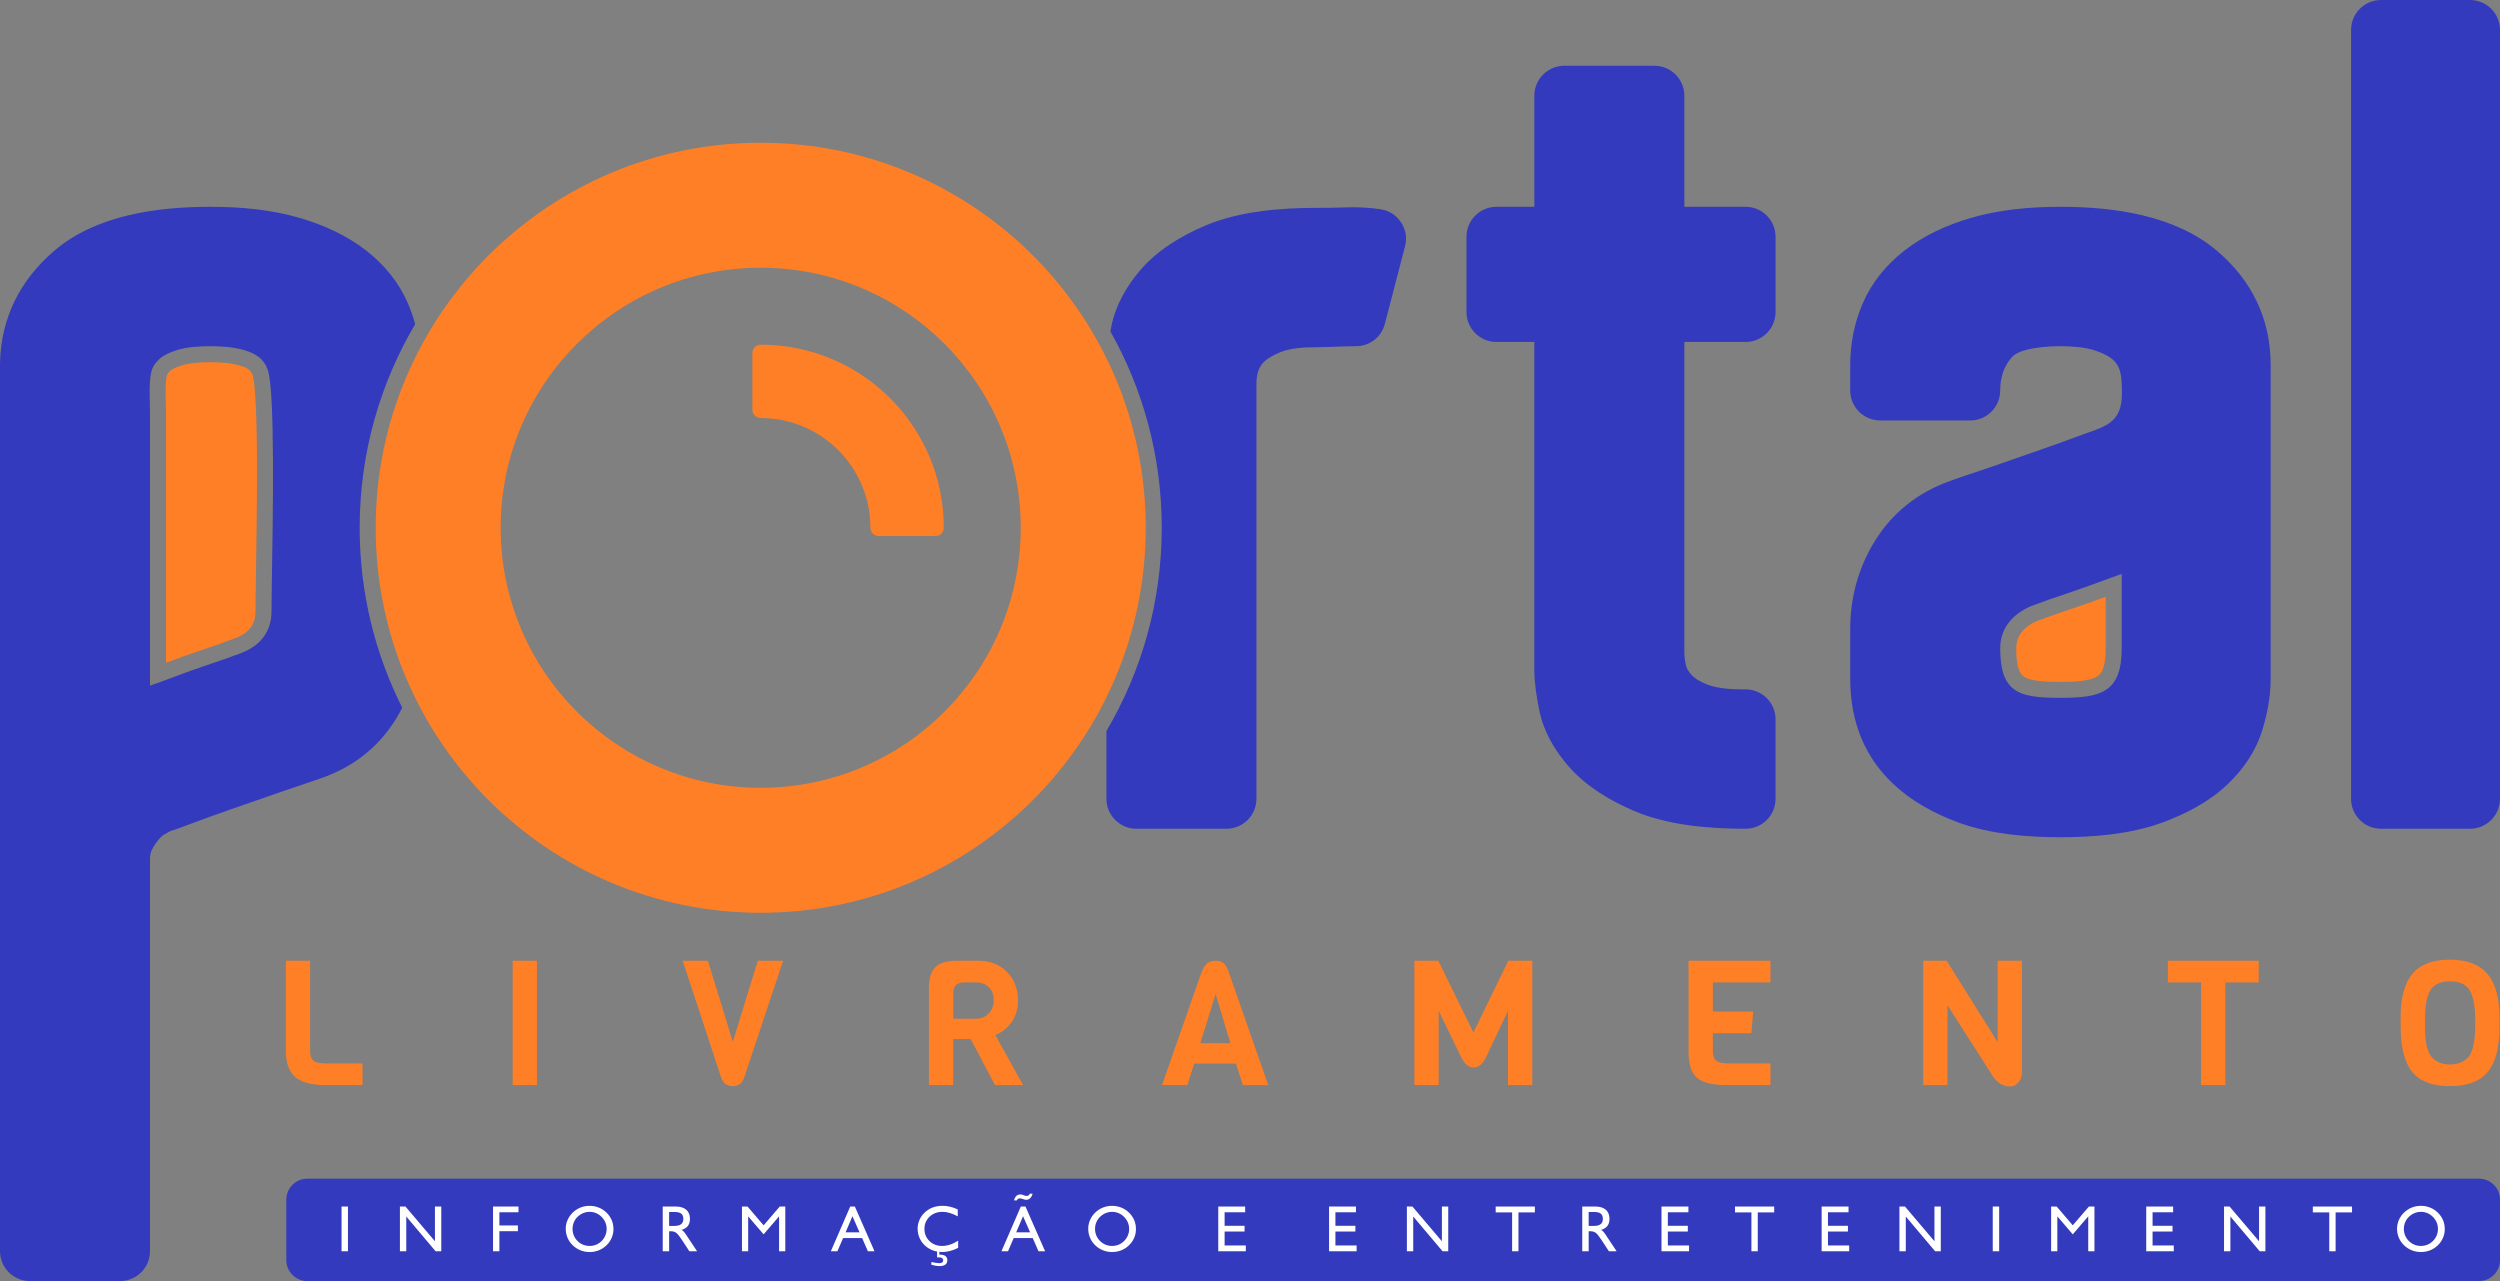 <?xml version="1.0" encoding="UTF-8"?>
<!DOCTYPE svg PUBLIC "-//W3C//DTD SVG 1.1//EN" "http://www.w3.org/Graphics/SVG/1.1/DTD/svg11.dtd">
<!-- Creator: CorelDRAW 2021 (64 Bit Versão de avaliação) -->
<svg xmlns="http://www.w3.org/2000/svg" xml:space="preserve" width="162.295mm" height="83.165mm" version="1.1" style="shape-rendering:geometrirecision; text-rendering:geometrirecision; image-rendering:optimizeQuality; fill-rule:evenodd; clip-rule:evenodd"
viewBox="0 0 16229.5 8316.45"
 xmlns:xlink="http://www.w3.org/1999/xlink"
 xmlns:xodm="http://www.corel.com/coreldraw/odm/2003">
 <rect x="0" y="0" width="16229.5" height="8316.45" fill="#808080" stroke="none"/>
 <defs>
  <style type="text/css">
   <![CDATA[
    .fil1 {fill:#333ABD}
    .fil2 {fill:#FF7F26}
    .fil3 {fill:#FF7F26}
    .fil0 {fill:#FF7F26;fill-rule:nonzero}
    .fil4 {fill:white;fill-rule:nonzero}
   ]]>
  </style>
 </defs>
 <g id="Camada_x0020_1">
  <path class="fil0" d="M2353.23 7044.17l-240.38 0c-90.72,0 -156.29,-17.58 -196.73,-52.73 -40.45,-35.15 -60.67,-92.41 -60.67,-171.78l0 -582.82 157.61 0 0 582.82c0,31.75 7.18,53.67 21.55,65.77 14.36,12.09 40.44,18.14 78.24,18.14l240.38 0 0 140.6zm1132.37 0l-157.61 0 0 -807.33 157.61 0 0 807.33zm1598.41 -807.33l-253.99 761.97c-13.61,34.78 -37.8,52.16 -72.57,52.16 -36.29,0 -61.23,-17.38 -74.84,-52.16l-250.59 -761.97 163.28 0 162.15 526.13 162.14 -526.13 164.42 0zm1557.58 807.33l-182.56 0 -157.61 -299.35 -113.39 0 0 299.35 -157.61 0 0 -633.84c0,-60.48 13.99,-104.51 41.96,-132.1 27.97,-27.59 74.83,-41.39 140.6,-41.39l133.8 0c80.13,0 143.81,24.38 191.06,73.14 47.24,48.75 70.87,110.55 70.87,185.39 0,54.42 -14.18,101.48 -42.52,141.17 -28.35,39.68 -63.31,67.09 -104.89,82.2l180.29 325.43zm-305.02 -430.88c33.26,0 60.67,-11.53 82.21,-34.58 21.54,-23.06 32.32,-51.78 32.32,-86.18 0,-34.39 -10.4,-62.17 -31.19,-83.34 -20.78,-21.16 -48.56,-31.75 -83.34,-31.75l-78.24 0c-46.86,0 -70.3,23.81 -70.3,71.44l0 164.41 148.54 0zm1896.61 430.88l-164.41 0 -45.36 -139.47 -271 0 -44.22 139.47 -164.41 0 258.53 -739.3c11.33,-25.7 24,-43.46 37.98,-53.29 13.99,-9.83 31.18,-14.74 51.59,-14.74 20.41,0 36.85,4.54 49.33,13.61 12.47,9.07 23.62,27.21 33.45,54.42l258.52 739.3zm-246.05 -272.13l-95.25 -319.76 -99.78 319.76 195.03 0zm1802.5 -209.77l-145.14 306.15c-21.16,40.82 -47.43,61.23 -78.8,61.23 -31.38,0 -57.64,-21.55 -78.81,-64.63l-147.41 -302.75 0 481.9 -157.61 0 0 -807.33 155.35 0 227.91 466.03 226.78 -466.03 155.34 0 0 807.33 -157.61 0 0 -481.9zm1703.85 481.9l-285.74 0c-90.71,0 -154.4,-15.69 -191.06,-47.06 -36.67,-31.37 -55,-86.74 -55,-166.11l0 -594.16 531.8 0 0 140.6 -374.19 0 0 189.36 261.93 0 -11.34 140.6 -250.59 0 0 112.26c0,31.75 7.18,53.67 21.55,65.77 14.36,12.09 40.44,18.14 78.24,18.14l274.4 0 0 140.6zm1632.41 -807.33l0 725.69c0,24.95 -7.56,46.3 -22.68,64.06 -15.11,17.77 -32.88,26.65 -53.29,26.65 -52.16,0 -94.87,-30.24 -128.13,-90.71l-278.94 -436.55 0 518.19 -157.61 0 0 -807.33 151.95 0 331.09 528.39 0 -528.39 157.61 0zm1537.17 140.6l-216.57 0 0 666.73 -157.61 0 0 -666.73 -215.44 0 0 -140.6 589.62 0 0 140.6zm1563.25 225.65l0 61.23c0,135.31 -25.51,233.58 -76.53,294.81 -51.03,61.23 -132.86,91.84 -245.49,91.84 -112.63,0 -194.09,-30.61 -244.35,-91.84 -50.27,-61.23 -75.41,-160.64 -75.41,-298.21l0 -58.97c0,-125.48 25.51,-218.84 76.54,-280.07 51.02,-61.23 131.91,-91.84 242.65,-91.84 110.75,0 192.2,30.99 244.36,92.98 52.15,61.98 78.23,155.34 78.23,280.07zm-157.61 57.83l0 -41.96c0,-72.57 -9.07,-130.4 -27.21,-173.48 -21.17,-49.9 -66.52,-74.84 -136.07,-74.84 -70.3,0 -116.03,24.94 -137.2,74.84 -17.38,40.82 -26.08,98.64 -26.08,173.48l0 41.96c0,97.51 13.61,163.28 40.82,197.29 10.59,14.36 26.27,26.65 47.06,36.85 20.79,10.21 45.73,15.31 74.84,15.31 29.1,0 53.86,-4.91 74.27,-14.74 20.41,-9.83 36.28,-21.92 47.62,-36.28 11.34,-14.37 20.03,-33.26 26.08,-56.7 10.58,-37.04 15.87,-84.28 15.87,-141.73z"/>
  <path class="fil1" d="M15262.61 5185.82l0 -4991.54c0,-107.01 87.27,-194.28 194.28,-194.28l578.32 0c107.01,0 194.29,87.27 194.29,194.28l0 4991.54c0,107.01 -87.28,194.29 -194.29,194.29l-578.32 0c-107.01,0 -194.28,-87.28 -194.28,-194.29zm-14288.83 1031.11l0 366.53 0 1538.72c0,107.01 -87.27,194.28 -194.28,194.28l-585.22 0c-107.01,0 -194.28,-87.27 -194.28,-194.28l0 -1538.72 0 -366.53 0 -3853.91c0,-1.34 0.01,-2.48 0.04,-3.82 5.79,-294.95 129.95,-541.9 353.98,-732.73 271.03,-230.88 667.07,-283.91 1010.69,-283.91 195.15,0 397.72,17.7 585.43,73.43 153.82,45.67 302.91,112.92 429.64,212.5 116.34,91.41 209.47,204.52 268.32,340.81 19.07,44.16 34.69,89.24 46.97,135.08 -228.8,387.45 -360.24,839.23 -360.24,1321.76 0,420.08 99.64,816.84 276.35,1168.17 -12.68,24.8 -26.41,49.27 -41.2,73.39 -114.11,186.18 -281.61,313.84 -487.77,385.05 -93.84,32.42 -188.1,63.64 -281.89,96.26 -102.08,35.5 -204.16,71.07 -306.22,106.66 -84.93,29.63 -169.72,59.83 -253.95,91.42 -42.24,15.83 -89.78,34.86 -134.67,48.14 -14.25,7.62 -28.32,15.72 -42.19,23.81 -11.26,6.57 -24.67,21.19 -33.01,30.92 -18.34,21.39 -33.45,45.44 -46.04,70.61 -8.43,16.87 -10.46,39.18 -10.46,57.69l0 638.67zm763.25 -3820.11c-26.61,-71.03 -80.11,-102.13 -149.82,-123.26 -69.37,-21.02 -150.43,-26.08 -222.5,-26.08 -71.69,0 -155.76,5.07 -224.29,27.91 -35.65,11.88 -79.1,30.28 -106.83,56.54 -18.37,17.41 -35.89,38.47 -45,62.39 -25.79,67.73 -14.81,205.69 -14.81,281.34l0 1775.32c45.53,-15.47 90.75,-31.89 135.67,-49.05 75.5,-28.87 151.55,-56.46 228.25,-82.03 75.98,-25.32 151.73,-51.55 226.63,-79.95 125.28,-47.55 198.2,-138.42 198.2,-272.75 0,-38.09 0.83,-98.29 2.01,-173.41 6.42,-409.3 23.22,-1261.8 -27.51,-1396.97zm6810.48 -1047.38c65.07,0 130.29,-0.69 195.33,-3.29 72.73,-2.91 145.68,1.84 217.69,12.12 56.77,8.11 102.5,36.97 134.28,84.7 31.76,47.75 40.71,101.08 26.26,156.57l-130.81 502.6c-22.58,86.76 -98.35,145.34 -188.01,145.34 -41.98,0 -83.68,1.5 -125.34,3.1 -47.61,1.82 -95.19,3.79 -143.17,3.79 -69.05,0 -159.14,5.41 -223.62,32.76 -105.24,44.64 -153.55,86.45 -153.55,206.71l0 2691.98c0,107.01 -87.27,194.29 -194.28,194.29l-585.21 0c-107.01,0 -194.29,-87.28 -194.29,-194.29l0 -440.13c227.99,-386.97 358.94,-837.93 358.94,-1319.55 0,-463.23 -121.15,-898.11 -333.25,-1274.96 1.79,-9.59 3.62,-19.08 5.45,-28.47 26.98,-138.31 96.69,-260.93 187.24,-367.45 111.67,-131.37 265.88,-223.43 422.94,-290.41 219.32,-93.54 487.3,-115.41 723.4,-115.41zm1413.19 870.5l-246.35 0c-107.01,0 -194.28,-87.27 -194.28,-194.28l0 -488.82c0,-107.01 87.27,-194.28 194.28,-194.28l246.35 0 0 -721.41c0,-107.01 87.27,-194.28 194.28,-194.28l585.22 0c107.01,0 194.28,87.27 194.28,194.28l0 721.41 397.82 0c107.01,0 194.28,87.27 194.28,194.28l0 488.82c0,107.01 -87.27,194.28 -194.28,194.28l-397.82 0 0 2015.77c0,29.77 5.06,60.38 11.93,89.27 4.74,19.88 21.28,41.37 34.59,56.16 25.46,28.29 67.61,49.11 102.37,62.81 66.47,26.19 157.69,31.23 228.28,31.23l20.65 0c107.01,0 194.28,87.27 194.28,194.28l0 516.36c0,107.01 -87.27,194.29 -194.28,194.29 -236.1,0 -504.06,-21.87 -723.39,-115.41 -157.14,-67.01 -311.07,-158.58 -424.58,-288.3 -93.06,-106.36 -165.19,-229.63 -192.5,-369.56 -15.89,-81.44 -31.13,-170.98 -31.13,-254.09l0 -2132.81zm3814.53 325.42c-1.65,-152.26 -13.18,-216.03 -174.99,-269.97 -68.53,-22.84 -152.6,-27.91 -224.29,-27.91 -75.76,0 -261.75,8.32 -316.97,73.01 -53.16,62.26 -73.97,133.18 -73.97,214.65 0,107.01 -87.27,194.29 -194.28,194.29l-585.21 0c-107.01,0 -194.28,-87.28 -194.28,-194.29l0 -165.23c0,-138.55 26.39,-273.41 81.32,-400.61 58.85,-136.29 151.98,-249.4 268.31,-340.81 126.73,-99.58 275.83,-166.83 429.65,-212.5 187.71,-55.73 390.28,-73.43 585.43,-73.43 344.71,0 740.22,53.42 1013.23,283.15 229.02,192.71 351.48,444.31 351.48,744.2l0 2037.92c0,111.16 -20.98,222.05 -53.07,328.17 -42.01,138.98 -123.1,257.48 -227.91,356.77 -119.92,113.61 -271.03,192.02 -425.24,248.1 -205.28,74.65 -441.46,94.31 -658.49,94.31 -217.04,0 -453.21,-19.66 -658.5,-94.31 -170.2,-61.9 -316.65,-146.46 -431.33,-255.88 -173.96,-165.96 -274.88,-389.14 -274.88,-677.16l0 -323.58c0,-207.68 53.49,-402.69 164.09,-578.5 114.65,-182.28 278.58,-309.29 480.56,-382.23 93.18,-33.99 190.35,-64.43 284.45,-97.15 102.08,-35.51 204.15,-71.06 306.21,-106.67 84.94,-29.62 169.73,-59.82 253.96,-91.41 163.35,-61.25 276.97,-74.75 274.72,-282.93zm-1.46 1180.33c-44.81,15.69 -89.46,31.88 -133.96,48.41 -76.22,28.31 -152.83,55.65 -229.97,81.36 -75.01,25 -149.66,51.16 -223.71,78.87 -117.96,50.33 -201.12,142.31 -201.12,273.84 0,135.24 26.56,214.34 81.91,260.28 63.7,52.86 165.56,61.81 309.03,61.81 262.54,0 397.82,-34.01 397.82,-322.09l0 -482.48z"/>
  <path class="fil2" d="M4938.28 926.69c1380.41,0 2499.45,1119.04 2499.45,2499.45 0,1380.41 -1119.04,2499.45 -2499.45,2499.45 -1380.41,0 -2499.45,-1119.04 -2499.45,-2499.45 0,-1380.41 1119.04,-2499.45 2499.45,-2499.45zm-0.04 811.37c932.31,0 1688.12,755.77 1688.12,1688.07 0,932.32 -755.81,1688.09 -1688.12,1688.09 -932.28,0 -1688.04,-755.77 -1688.04,-1688.09 0,-932.3 755.76,-1688.07 1688.04,-1688.07z"/>
  <path class="fil3" d="M4938.28 2237.48c656.45,0 1188.66,532.21 1188.66,1188.66 0,29.74 -24.26,54 -54,54l-368.33 0c-29.74,0 -54,-24.26 -54,-54 0,-393.42 -318.91,-712.32 -712.33,-712.33 -29.74,0 -54,-24.26 -54,-54l0 -368.33c0,-29.74 24.26,-54 54,-54z"/>
  <path class="fil1" d="M1994.71 7651.77l14098.73 0c74.84,0 136.06,61.22 136.06,136.06l0 392.57c0,74.84 -61.22,136.06 -136.06,136.06l-14098.73 0c-74.84,0 -136.06,-61.22 -136.06,-136.06l0 -392.57c0,-74.84 61.22,-136.06 136.06,-136.06z"/>
  <path class="fil4" d="M2217.26 8122.84l0 -290.22 41.65 0 0 290.22 -41.65 0zm378.94 0l0 -290.22 36.12 0 191.21 225.28 0 -225.28 41.22 0 0 290.22 -36.9 0 -190.43 -225.49 0 225.49 -41.22 0zm604.5 0l0 -290.22 165.29 0 0 36.97 -124.07 0 0 85.83 120.25 0 0 37.39 -120.25 0 0 130.03 -41.22 0zm516.18 -144.83c0,14.8 2.76,28.97 8.28,42.35 5.53,13.39 13.53,25.29 23.87,35.7 10.13,10.34 21.96,18.34 35.62,23.93 13.6,5.6 27.84,8.43 42.64,8.43 15.15,0 29.46,-2.76 42.84,-8.21 13.32,-5.46 25.29,-13.53 35.77,-24.15 10.34,-10.41 18.34,-22.31 23.93,-35.7 5.6,-13.38 8.43,-27.55 8.43,-42.35 0,-14.8 -2.76,-28.75 -8.28,-41.99 -5.53,-13.18 -13.74,-25.29 -24.51,-36.19 -10.34,-10.7 -22.24,-18.77 -35.69,-24.36 -13.39,-5.6 -27.55,-8.43 -42.49,-8.43 -14.45,0 -28.33,2.83 -41.86,8.5 -13.45,5.66 -25.63,13.74 -36.4,24.29 -10.34,10.05 -18.34,21.88 -23.87,35.48 -5.52,13.53 -8.28,27.76 -8.28,42.7zm-44.19 -1.55c0,-19.34 3.96,-38.18 11.82,-56.38 7.87,-18.27 19.13,-34.42 33.64,-48.37 14.8,-14.23 31.52,-25.07 50.21,-32.57 18.63,-7.44 38.32,-11.19 58.93,-11.19 20.96,0 40.93,3.75 59.84,11.33 18.84,7.5 35.48,18.34 49.86,32.43 15.08,14.66 26.41,31.02 34.06,48.94 7.58,17.99 11.4,37.53 11.4,58.57 0,19.76 -3.89,38.74 -11.75,56.94 -7.79,18.2 -18.91,34.2 -33.29,48.01 -15.08,14.38 -31.87,25.29 -50.49,32.65 -18.63,7.44 -38.53,11.12 -59.63,11.12 -20.61,0 -40.37,-3.83 -59.28,-11.4 -18.84,-7.65 -35.48,-18.42 -49.86,-32.37 -14.94,-14.52 -26.27,-30.95 -33.92,-49.15 -7.72,-18.27 -11.54,-37.81 -11.54,-58.56zm629.56 146.38l0 -290.22 84.99 0c29.32,0 51.98,6.94 67.91,20.75 15.94,13.81 23.87,33.43 23.87,58.71 0,19.12 -4.39,34.49 -13.1,46.1 -8.78,11.62 -22.52,20.33 -41.43,26.14 4.89,2.62 9.42,6.09 13.74,10.48 4.32,4.32 9.84,11.61 16.64,21.88l70.47 106.16 -50.21 0 -49.79 -76.13c-14.94,-22.95 -26.98,-37.61 -36.19,-43.91 -9.14,-6.37 -20.11,-9.56 -32.79,-9.56l-12.46 0 0 129.6 -41.65 0zm41.65 -164.44l34.41 0c19.34,0 33.79,-3.76 43.42,-11.19 9.56,-7.51 14.37,-18.91 14.37,-34.28 0,-15.79 -4.53,-27.2 -13.66,-34.35 -9.14,-7.15 -23.87,-10.69 -44.13,-10.69l-34.41 0 0 90.51zm472.84 164.44l0 -290.22 36.12 0 104.46 121.88 104.6 -121.88 36.12 0 0 290.22 -40.37 0 0 -226.55 -100.35 116.92 -100.21 -116.92 0 226.55 -40.37 0zm672.7 -122.8l90.44 0 -45.82 -104.53 -44.62 104.53zm-95.68 122.8l125.78 -290.22 30.24 0 127.4 290.22 -42.91 0 -37.4 -85.41 -123.65 0 -36.9 85.41 -42.56 0zm826.38 -68.84l0 46.81c-16.99,8.86 -34.35,15.59 -51.98,20.19 -17.63,4.6 -35.13,6.94 -52.41,6.94 -16.64,0 -32.5,-2.2 -47.59,-6.52 -15.08,-4.39 -29.32,-10.83 -42.77,-19.4 -21.53,-14.09 -38.32,-32.15 -50.28,-54.04 -11.97,-21.95 -17.99,-45.75 -17.99,-71.52 0,-19.48 3.96,-38.39 11.82,-56.73 7.87,-18.27 19.13,-34.35 33.64,-48.02 15.51,-14.66 32.86,-25.63 52.06,-32.86 19.26,-7.29 40.58,-10.9 63.95,-10.9 16.36,0 32.5,1.84 48.58,5.59 16,3.75 32.86,9.63 50.42,17.71l0 45.11c-18.41,-9.99 -35.69,-17.35 -51.91,-22.17 -16.14,-4.74 -31.87,-7.15 -47.09,-7.15 -33.93,0 -61.9,10.55 -84.07,31.65 -22.16,21.11 -33.21,47.52 -33.21,79.32 0,31.45 10.91,57.65 32.72,78.75 21.81,21.11 49.15,31.66 82.08,31.66 16.92,0 33.99,-2.83 51.27,-8.5 17.35,-5.66 34.92,-14.3 52.76,-25.92zm-173.79 156.8l0 -18.27c10.91,2.48 20.68,4.39 29.32,5.66 8.64,1.35 16.01,1.99 22.1,1.99 8.28,0 14.51,-1.49 18.76,-4.47 4.18,-2.97 6.31,-7.22 6.31,-12.89 0,-7.15 -2.27,-12.39 -6.8,-15.58 -4.61,-3.25 -11.9,-4.88 -21.96,-4.88 -2.9,0 -5.03,0 -6.44,0.07 -1.35,0.07 -2.83,0.21 -4.32,0.35l0 -39.94 14.87 0 0 22.1 4.75 0c15.36,0 27.05,3.11 35.05,9.34 8,6.17 12.04,15.3 12.04,27.34 0,12.25 -4.39,21.6 -13.24,28.05 -8.86,6.44 -21.74,9.63 -38.6,9.63 -6.51,0 -13.95,-0.71 -22.38,-2.06 -8.43,-1.41 -18.27,-3.54 -29.46,-6.44zm550.6 -210.76l90.44 0 -45.82 -104.53 -44.62 104.53zm-95.68 122.8l125.78 -290.22 30.24 0 127.4 290.22 -42.91 0 -37.4 -85.41 -123.65 0 -36.9 85.41 -42.56 0zm202.26 -373.93c-3.32,12.82 -8.57,22.66 -15.65,29.6 -7.15,6.87 -15.65,10.34 -25.63,10.34 -2.34,-0.14 -4.54,-0.35 -6.59,-0.63 -2.13,-0.22 -4.46,-0.78 -7.08,-1.63l-16.36 -5.24c-1.63,-0.57 -3.4,-1 -5.31,-1.35 -1.84,-0.35 -3.76,-0.5 -5.67,-0.5 -4.81,0 -8.92,1.07 -12.11,3.19 -3.26,2.13 -5.95,5.45 -8,9.99l-18.27 0c3.04,-12.61 8.07,-22.24 15.01,-28.83 7.01,-6.58 15.72,-9.84 26.27,-9.84 2.34,0 4.54,0.14 6.59,0.42 2.13,0.29 3.97,0.71 5.6,1.28l16.43 6.02c2.05,0.49 4.24,0.99 6.51,1.42 2.27,0.42 4.25,0.63 5.88,0.63 4.96,0 9.14,-1.27 12.46,-3.82 3.33,-2.55 5.88,-6.23 7.65,-11.05l18.27 0zm405.29 229.1c0,14.8 2.76,28.97 8.28,42.35 5.53,13.39 13.53,25.29 23.87,35.7 10.13,10.34 21.96,18.34 35.62,23.93 13.6,5.6 27.84,8.43 42.64,8.43 15.15,0 29.46,-2.76 42.84,-8.21 13.32,-5.46 25.29,-13.53 35.77,-24.15 10.34,-10.41 18.34,-22.31 23.93,-35.7 5.6,-13.38 8.43,-27.55 8.43,-42.35 0,-14.8 -2.76,-28.75 -8.28,-41.99 -5.53,-13.18 -13.74,-25.29 -24.51,-36.19 -10.34,-10.7 -22.24,-18.77 -35.69,-24.36 -13.39,-5.6 -27.55,-8.43 -42.49,-8.43 -14.45,0 -28.33,2.83 -41.86,8.5 -13.45,5.66 -25.63,13.74 -36.4,24.29 -10.34,10.05 -18.34,21.88 -23.87,35.48 -5.52,13.53 -8.28,27.76 -8.28,42.7zm-44.19 -1.55c0,-19.34 3.96,-38.18 11.82,-56.38 7.87,-18.27 19.13,-34.42 33.64,-48.37 14.8,-14.23 31.52,-25.07 50.21,-32.57 18.63,-7.44 38.32,-11.19 58.93,-11.19 20.96,0 40.93,3.75 59.84,11.33 18.84,7.5 35.48,18.34 49.86,32.43 15.08,14.66 26.41,31.02 34.06,48.94 7.58,17.99 11.4,37.53 11.4,58.57 0,19.76 -3.89,38.74 -11.75,56.94 -7.79,18.2 -18.91,34.2 -33.29,48.01 -15.08,14.38 -31.87,25.29 -50.49,32.65 -18.63,7.44 -38.53,11.12 -59.63,11.12 -20.61,0 -40.37,-3.83 -59.28,-11.4 -18.84,-7.65 -35.48,-18.42 -49.86,-32.37 -14.94,-14.52 -26.27,-30.95 -33.92,-49.15 -7.72,-18.27 -11.54,-37.81 -11.54,-58.56zm844.15 146.38l0 -290.22 174.64 0 0 36.97 -133.42 0 0 87.96 129.6 0 0 37.39 -129.6 0 0 90.51 137.67 0 0 37.39 -178.89 0zm719.3 0l0 -290.22 174.64 0 0 36.97 -133.42 0 0 87.96 129.6 0 0 37.39 -129.6 0 0 90.51 137.67 0 0 37.39 -178.89 0zm505.14 0l0 -290.22 36.12 0 191.21 225.28 0 -225.28 41.22 0 0 290.22 -36.9 0 -190.43 -225.49 0 225.49 -41.22 0zm683.11 0l0 -252.4 -106.66 0 0 -37.82 254.53 0 0 37.82 -106.65 0 0 252.4 -41.22 0zm455.35 0l0 -290.22 84.99 0c29.32,0 51.98,6.94 67.91,20.75 15.94,13.81 23.87,33.43 23.87,58.71 0,19.12 -4.39,34.49 -13.1,46.1 -8.78,11.62 -22.52,20.33 -41.43,26.14 4.89,2.62 9.42,6.09 13.74,10.48 4.32,4.32 9.84,11.61 16.64,21.88l70.47 106.16 -50.21 0 -49.79 -76.13c-14.94,-22.95 -26.98,-37.61 -36.19,-43.91 -9.14,-6.37 -20.11,-9.56 -32.79,-9.56l-12.46 0 0 129.6 -41.65 0zm41.65 -164.44l34.41 0c19.34,0 33.79,-3.76 43.42,-11.19 9.56,-7.51 14.37,-18.91 14.37,-34.28 0,-15.79 -4.53,-27.2 -13.66,-34.35 -9.14,-7.15 -23.87,-10.69 -44.13,-10.69l-34.41 0 0 90.51zm472.84 164.44l0 -290.22 174.64 0 0 36.97 -133.42 0 0 87.96 129.6 0 0 37.39 -129.6 0 0 90.51 137.67 0 0 37.39 -178.89 0zm583.75 0l0 -252.4 -106.66 0 0 -37.82 254.53 0 0 37.82 -106.65 0 0 252.4 -41.22 0zm455.78 0l0 -290.22 174.64 0 0 36.97 -133.42 0 0 87.96 129.6 0 0 37.39 -129.6 0 0 90.51 137.67 0 0 37.39 -178.89 0zm505.14 0l0 -290.22 36.12 0 191.21 225.28 0 -225.28 41.22 0 0 290.22 -36.9 0 -190.43 -225.49 0 225.49 -41.22 0zm605.77 0l0 -290.22 41.65 0 0 290.22 -41.65 0zm378.94 0l0 -290.22 36.12 0 104.46 121.88 104.6 -121.88 36.12 0 0 290.22 -40.37 0 0 -226.55 -100.35 116.92 -100.21 -116.92 0 226.55 -40.37 0zm617.39 0l0 -290.22 174.64 0 0 36.97 -133.42 0 0 87.96 129.6 0 0 37.39 -129.6 0 0 90.51 137.67 0 0 37.39 -178.89 0zm505.14 0l0 -290.22 36.12 0 191.21 225.28 0 -225.28 41.22 0 0 290.22 -36.9 0 -190.43 -225.49 0 225.49 -41.22 0zm683.11 0l0 -252.4 -106.66 0 0 -37.82 254.53 0 0 37.82 -106.65 0 0 252.4 -41.22 0zm484.25 -144.83c0,14.8 2.76,28.97 8.28,42.35 5.53,13.39 13.53,25.29 23.87,35.7 10.13,10.34 21.96,18.34 35.62,23.93 13.6,5.6 27.84,8.43 42.64,8.43 15.15,0 29.46,-2.76 42.84,-8.21 13.32,-5.46 25.29,-13.53 35.77,-24.15 10.34,-10.41 18.34,-22.31 23.93,-35.7 5.6,-13.38 8.43,-27.55 8.43,-42.35 0,-14.8 -2.76,-28.75 -8.28,-41.99 -5.53,-13.18 -13.74,-25.29 -24.51,-36.19 -10.34,-10.7 -22.24,-18.77 -35.69,-24.36 -13.39,-5.6 -27.55,-8.43 -42.49,-8.43 -14.45,0 -28.33,2.83 -41.86,8.5 -13.45,5.66 -25.63,13.74 -36.4,24.29 -10.34,10.05 -18.34,21.88 -23.87,35.48 -5.52,13.53 -8.28,27.76 -8.28,42.7zm-44.19 -1.55c0,-19.34 3.96,-38.18 11.82,-56.38 7.87,-18.27 19.13,-34.42 33.64,-48.37 14.8,-14.23 31.52,-25.07 50.21,-32.57 18.63,-7.44 38.32,-11.19 58.93,-11.19 20.96,0 40.93,3.75 59.84,11.33 18.84,7.5 35.48,18.34 49.86,32.43 15.08,14.66 26.41,31.02 34.06,48.94 7.58,17.99 11.4,37.53 11.4,58.57 0,19.76 -3.89,38.74 -11.75,56.94 -7.79,18.2 -18.91,34.2 -33.29,48.01 -15.08,14.38 -31.87,25.29 -50.49,32.65 -18.63,7.44 -38.53,11.12 -59.63,11.12 -20.61,0 -40.37,-3.83 -59.28,-11.4 -18.84,-7.65 -35.48,-18.42 -49.86,-32.37 -14.94,-14.52 -26.27,-30.95 -33.92,-49.15 -7.72,-18.27 -11.54,-37.81 -11.54,-58.56z"/>
  <path class="fil3" d="M1077.78 4302.7c75.13,-28.65 150.75,-56.04 227.03,-81.46 74.66,-24.89 149.05,-50.61 222.63,-78.53 83.55,-31.7 131.09,-83.86 131.09,-175.51 0,-58.31 1.11,-116.74 2.02,-175.04 3.12,-198.99 6.52,-397.94 7.54,-596.96 0.85,-165.41 0.79,-331.6 -4.98,-496.91 -2.1,-60.07 -4.81,-120.71 -10.53,-180.56 -2.04,-21.38 -5.63,-64.52 -12.93,-84.39 -14.11,-37.63 -46.26,-49.24 -82.6,-60.25 -59.43,-18.01 -130.51,-21.61 -192.34,-21.61 -60.24,0 -133.97,3.43 -191.41,22.57 -18.86,6.29 -53.46,19.43 -68.19,33.38 -5.49,5.2 -16.51,16.51 -19.33,23.9 -17.69,46.45 -8,190.52 -8,244.33l0 1627.04z"/>
  <path class="fil3" d="M13669.76 3873.91c-75.27,27.9 -150.89,54.83 -227.05,80.21 -73.03,24.35 -145.7,49.8 -217.82,76.75 -76.89,33.33 -135.89,88.71 -135.89,177.3 0,48.17 2.57,145.6 44.33,180.25 47.51,39.43 184.5,37.84 242.61,37.84 61.87,0 197.66,1.08 247.84,-41.71 42.43,-36.18 45.98,-126.2 45.98,-176.38l0 -334.26z"/>
 </g>
</svg>
